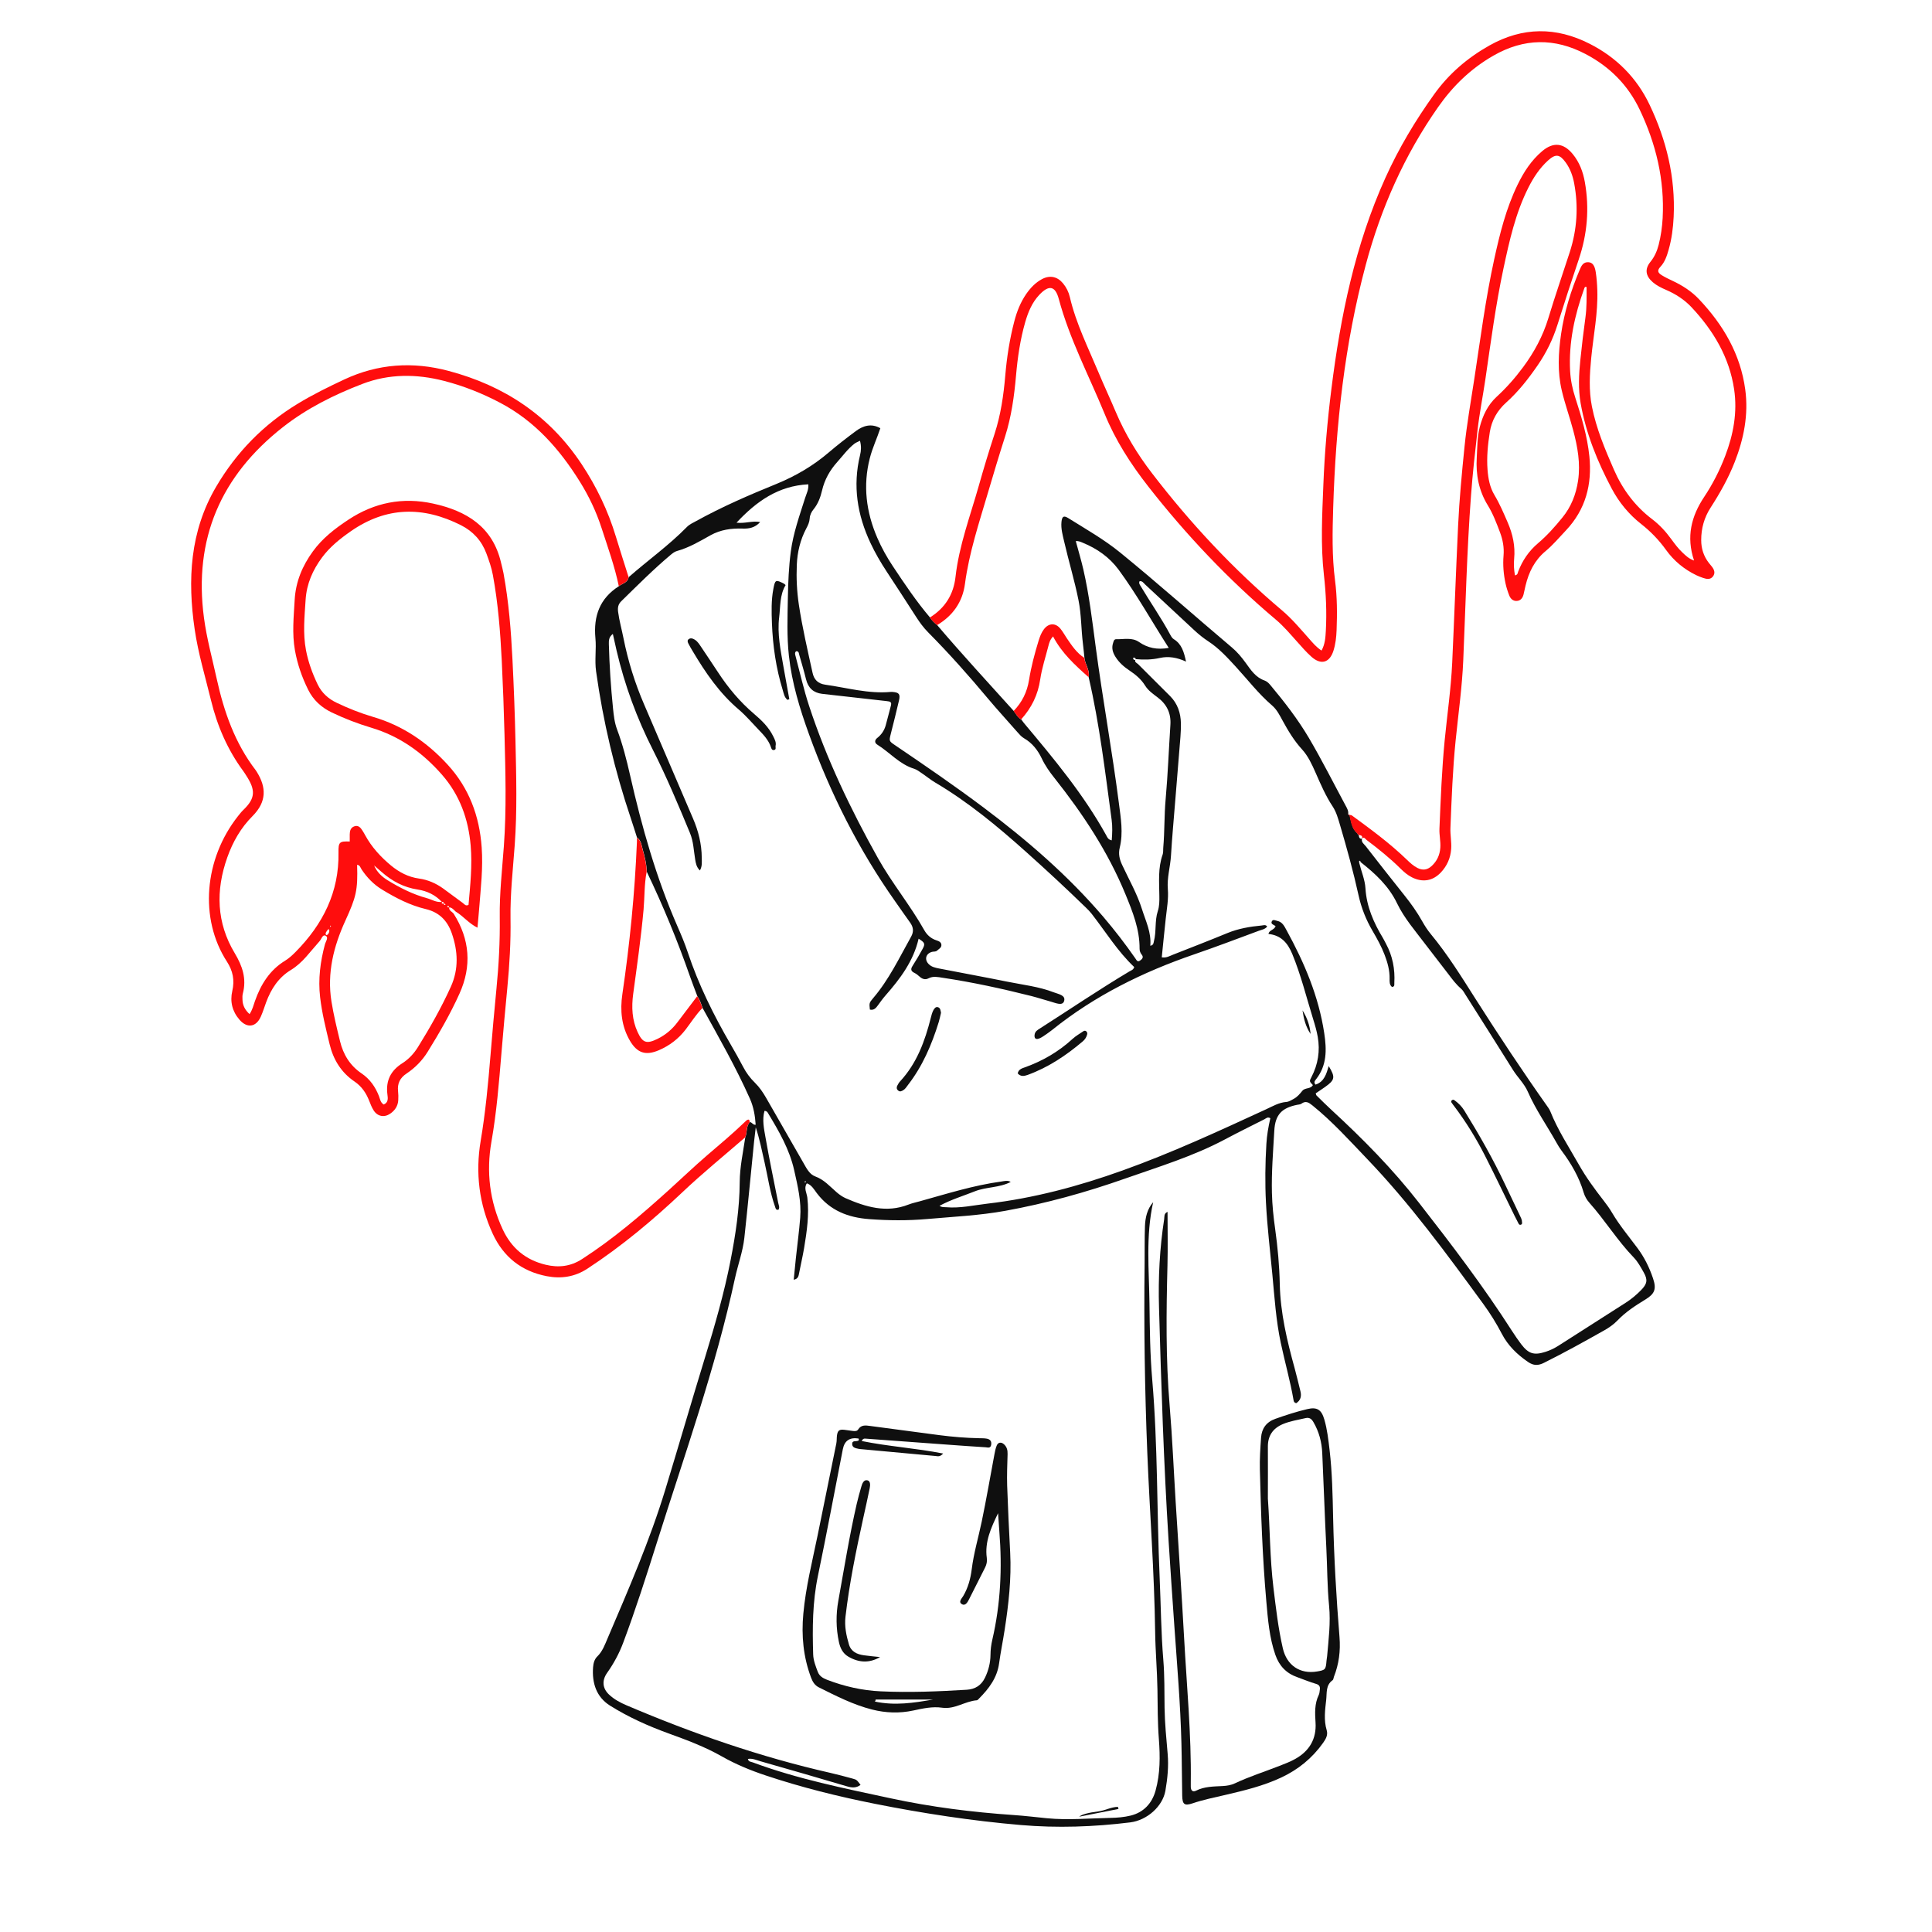 <?xml version="1.0" encoding="UTF-8"?><svg id="Layer_1" xmlns="http://www.w3.org/2000/svg" width="512" height="512" viewBox="0 0 512 512"><defs><style>.cls-1{fill:#0f0f0f;}.cls-2{fill:#ff0d0d;}</style></defs><path class="cls-1" d="M166.59,152.97c5.1-4.48,10.66-8.43,15.43-13.3,.68-.7,1.57-1.09,2.41-1.55,6.86-3.8,14.05-6.91,21.3-9.86,5.09-2.08,9.72-4.79,13.89-8.35,2.31-1.97,4.72-3.84,7.16-5.65,1.96-1.45,4.1-2.13,6.52-.78-.89,2.7-2.1,5.23-2.79,7.94-1.86,7.26-.97,14.27,1.97,21.08,1.14,2.64,2.54,5.16,4.14,7.56,3.1,4.66,6.21,9.31,9.84,13.58,.5,.81,1.19,1.44,1.92,2.04,6.58,7.74,13.48,15.19,20.27,22.74,.62,.78,1.04,1.74,1.98,2.24,.24,.32,.47,.65,.72,.95,7.91,9.43,15.79,18.88,21.79,29.71,.29,.52,.48,1.19,1.48,1.38,.15-1.83,.22-3.62-.02-5.41-1.72-12.65-3.2-25.34-6.09-37.81,.39-1.88-.96-3.38-1.12-5.14-.14-1.27-.25-2.54-.41-3.81-.47-3.8-.4-7.65-1.16-11.44-1.05-5.25-2.61-10.37-3.81-15.58-.39-1.71-.89-3.41-.71-5.2,.15-1.45,.58-1.76,1.78-1.02,4.67,2.92,9.48,5.64,13.78,9.14,10.05,8.18,19.71,16.81,29.61,25.16,1.42,1.19,2.58,2.6,3.67,4.1,1.34,1.85,2.6,3.82,4.95,4.64,.6,.21,1.09,.65,1.51,1.15,3.75,4.48,7.34,9.11,10.3,14.13,3.44,5.85,6.49,11.92,9.71,17.9,.38,.7,.79,1.4,.67,2.25,.08,.2,.19,.31,.42,.21h-.03c.42,1.73,.56,3.6,2.08,4.88,0,.24,.16,.36,.36,.44l-.06-.06c.13,.51,.1,1.18,.95,1.02l-.06,.04c-.24,.94,.56,1.4,1,1.97,3.38,4.36,6.8,8.69,10.24,13.01,1.75,2.19,3.37,4.46,4.74,6.91,.66,1.18,1.41,2.34,2.27,3.38,4.45,5.38,8.11,11.29,11.84,17.16,6.18,9.71,12.54,19.31,19.19,28.71,.23,.32,.45,.67,.6,1.03,1.99,5,4.94,9.49,7.57,14.14,1.92,3.4,4.24,6.56,6.64,9.64,.79,1.01,1.53,2.05,2.18,3.15,1.96,3.32,4.42,6.26,6.71,9.33,1.83,2.45,3.18,5.17,4.15,8.07,.95,2.82,.45,4.09-2.04,5.6-2.66,1.62-5.25,3.31-7.43,5.59-.98,1.02-2.21,1.87-3.45,2.57-5.28,2.98-10.58,5.92-16,8.62-1.53,.76-2.75,.76-4.2-.23-2.89-1.98-5.31-4.32-6.95-7.46-1.44-2.77-3.09-5.42-4.93-7.94-9.68-13.24-19.34-26.48-30.72-38.36-4.7-4.91-9.25-9.96-14.57-14.25-.97-.78-1.75-1.28-2.9-.44-.3,.22-.75,.22-1.14,.3-4.08,.83-5.8,2.62-6.04,6.84-.31,5.51-.77,11.01-.63,16.54,.08,3.2,.41,6.37,.86,9.55,.67,4.83,1.12,9.67,1.22,14.56,.16,7.65,1.93,15.03,3.95,22.35,.55,2,1.01,4.03,1.52,6.04,.35,1.38,.03,2.46-1.12,3.19-.53-.14-.64-.44-.69-.76-.88-5.12-2.31-10.12-3.39-15.2-1.27-5.96-1.66-12.03-2.23-18.08-.6-6.37-1.37-12.73-1.7-19.11-.27-5.18-.2-10.4,.11-15.57,.13-2.26,.53-4.57,1.05-6.8-.73-.45-1.14,.05-1.58,.28-3.49,1.76-7,3.49-10.45,5.33-8.44,4.49-17.55,7.25-26.51,10.4-10.33,3.64-20.87,6.56-31.66,8.52-6.86,1.25-13.81,1.57-20.74,2.18-5.13,.45-10.21,.41-15.33,.03-5.61-.41-10.41-2.25-13.92-6.89-.73-.96-1.35-2.15-2.64-2.6-.88,1.29-.01,2.56,.13,3.8,.52,4.52-.12,8.94-.86,13.36-.37,2.2-.89,4.38-1.31,6.58-.15,.8-.25,1.59-1.44,1.81,.19-1.96,.37-3.83,.57-5.7,.38-3.58,.87-7.15,1.15-10.73,.34-4.28-.66-8.42-1.59-12.56-1.24-5.56-4.05-10.38-6.95-15.18-.14-.24-.31-.56-.93-.57-.64,2.32-.14,4.68,.26,6.96,1.01,5.82,2.24,11.61,3.38,17.4,.12,.61,.46,1.2,.08,1.82-.73,.17-.76-.37-.92-.82-1.35-3.78-1.87-7.76-2.76-11.65-.7-3.1-1.32-6.22-2.35-9.35-.15,1.24-.31,2.48-.44,3.73-.86,8.51-1.65,17.03-2.58,25.53-.4,3.65-1.7,7.13-2.48,10.7-5.15,23.86-13.37,46.81-20.69,70.03-2.81,8.91-5.65,17.81-8.93,26.56-1.07,2.87-2.51,5.52-4.27,8.01-1.41,2-1.26,4.08,.49,5.74,1.35,1.28,2.96,2.14,4.67,2.87,17.52,7.46,35.45,13.69,54.05,17.91,1.95,.44,3.87,.97,5.8,1.49,1.14,.31,1.14,.34,2.15,1.68-1.12,.85-2.27,.78-3.58,.39-7.66-2.27-15.33-4.48-23.01-6.67-1.05-.3-2.09-.81-3.26-.6,.15,.79,.8,.73,1.3,.92,11.88,4.41,24.26,6.88,36.59,9.53,10.73,2.31,21.58,3.67,32.52,4.42,2.95,.2,5.89,.56,8.83,.85,5.6,.55,11.19,.01,16.78-.09,1.82-.03,3.72-.19,5.44-.62,3.38-.84,5.64-3.21,6.58-6.64,1.23-4.46,1.22-9.03,.87-13.58-.34-4.4-.32-8.79-.38-13.19-.08-5.11-.54-10.19-.61-15.31-.22-15.83-1.44-31.63-2.08-47.45-.67-16.7-.92-33.42-.71-50.14,.04-3.28-.03-6.56,.09-9.84,.08-2.31,.58-4.56,2.18-6.41-2,8.92-1.09,17.93-.98,26.91,.08,6.72,.15,13.44,.73,20.14,1.5,17.47,1.2,35,1.97,52.49,.32,7.26,.37,14.55,.97,21.79,.35,4.24,.27,8.46,.33,12.68,.06,4.09,.47,8.14,.82,12.21,.29,3.29-.04,6.52-.6,9.77-.72,4.11-4.83,7.82-9.33,8.38-9.64,1.19-19.3,1.53-28.97,.7-12.99-1.11-25.87-3.08-38.66-5.62-9.8-1.95-19.48-4.35-28.96-7.52-4.03-1.34-7.94-2.95-11.63-5.05-4.47-2.54-9.24-4.32-14.06-6.07-5.41-1.96-10.68-4.32-15.56-7.38-3.65-2.29-4.82-6.02-4.5-10.2,.08-1.02,.34-2.08,1.13-2.85,1.36-1.33,1.98-3.06,2.7-4.75,5.55-13,11.21-25.98,15.33-39.51,3.54-11.6,6.91-23.25,10.47-34.85,2.62-8.55,5.11-17.13,6.82-25.92,1.33-6.83,2.37-13.69,2.41-20.68,.03-4,.9-7.93,1.48-11.88,.57-1.28,.15-2.87,1.21-4.01,.58,.04,.8,.79,1.54,.71-.16-2.37-.54-4.69-1.52-6.89-3.69-8.29-8.19-16.16-12.57-24.09-.35-1.09-.73-2.17-1.38-3.13-.64-1.72-1.32-3.42-1.92-5.15-3.31-9.48-7.13-18.75-11.47-27.8-.04-2.08-.56-4.08-1.11-6.05-.29-1.05-.41-2.3-1.48-3.02-.54-1.67-1.05-3.34-1.61-5-4.29-12.72-7.37-25.72-9.23-39.02-.42-2.97,.1-5.91-.18-8.82-.54-5.85,1.15-10.53,6.23-13.76,.93-.73,2.37-.92,2.59-2.41Zm193.98,75.44c-.05-.2-.13-.41-.36-.24-.08,.06,0,.35,.01,.53,.54,2.24,1.5,4.42,1.64,6.72,.3,4.86,2.18,9.11,4.64,13.18,.29,.48,.52,.99,.79,1.48,1.76,3.25,2.43,6.74,2.22,10.4-.02,.43,.16,1.01-.62,1.07-.7-.57-.64-1.39-.63-2.19,.04-2.2-.54-4.26-1.31-6.29-.86-2.25-2.02-4.34-3.23-6.41-1.71-2.92-2.94-6.02-3.67-9.32-1.39-6.31-3.11-12.54-4.94-18.74-.5-1.68-.97-3.41-1.94-4.88-1.87-2.82-3.18-5.9-4.53-8.96-.97-2.2-1.98-4.4-3.6-6.18-2.07-2.27-3.63-4.85-5.09-7.52-.8-1.47-1.56-3.01-2.85-4.12-3.6-3.09-6.47-6.85-9.66-10.32-2.22-2.41-4.44-4.84-7.21-6.65-1.35-.88-2.58-1.88-3.75-2.97-4.32-4.04-8.65-8.06-12.99-12.09-.43-.4-.77-1.01-1.49-.88-.25,.53,.02,.84,.21,1.17,2.61,4.39,5.56,8.58,7.97,13.1,.22,.41,.51,.87,.9,1.1,2.1,1.29,2.68,3.39,3.23,5.93-2.34-1.08-4.63-1.48-6.9-.97-2.15,.48-4.26,.52-6.41,.32-.11-.37-.36-.47-.7-.35-.02,0-.01,.3,.06,.38,.26,.27,.51,.29,.68-.11-.65,.81,.25,1.08,.58,1.42,2.81,2.85,5.68,5.63,8.49,8.47,1.95,1.97,2.79,4.44,2.84,7.17,.02,1.2-.03,2.4-.12,3.59-.43,5.42-.88,10.83-1.32,16.25-.41,5.1-.88,10.19-1.19,15.3-.18,2.95-1.08,5.81-.83,8.81,.22,2.64-.28,5.26-.56,7.88-.37,3.39-.7,6.79-1.05,10.21,1.22,.2,2.05-.33,2.91-.67,4.83-1.9,9.67-3.77,14.47-5.75,2.92-1.2,5.97-1.72,9.08-2.01,.48-.04,1.07-.31,1.47,.28-.6,.75-1.44,.83-2.16,1.1-5.69,2.11-11.36,4.27-17.1,6.24-13.64,4.68-26.4,10.96-37.69,20.03-.75,.6-1.54,1.14-2.34,1.68-.39,.26-.82,.51-1.27,.66-.81,.26-1.17-.13-1.08-.99,.1-.94,.79-1.32,1.47-1.75,7.88-5.03,15.62-10.28,23.66-15.08,.45-.27,1.05-.39,1.28-1.16-4.4-4.15-7.58-9.37-11.31-14.15-.44-.56-.95-1.08-1.47-1.58-5.21-5.07-10.54-10.01-15.96-14.86-7.52-6.73-15.27-13.15-23.99-18.3-1.23-.73-2.35-1.66-3.54-2.46-.66-.44-1.32-.97-2.06-1.2-3.88-1.19-6.46-4.34-9.76-6.39-.72-.45-.77-1.18,0-1.78,1.1-.87,1.86-1.99,2.23-3.33,.49-1.77,.93-3.55,1.4-5.32,.15-.58-.02-.93-.61-1.03-.47-.08-.95-.13-1.43-.18-5.4-.61-10.8-1.2-16.19-1.82-2.33-.27-3.73-1.57-4.29-3.88-.53-2.17-1.18-4.31-1.79-6.46-.12-.42-.09-1.02-.84-.94-.43,.38-.25,.87-.13,1.31,1.17,4.4,2.16,8.85,3.58,13.17,4.63,14.08,11.01,27.39,18.23,40.31,3.71,6.64,8.59,12.53,12.31,19.15,.72,1.27,1.81,2.23,3.26,2.68,.63,.2,1.26,.5,1.26,1.25,0,.72-.69,1.02-1.14,1.45-.38,.36-.92,.21-1.37,.34-1.67,.48-2.05,2.09-.8,3.29,.73,.71,1.68,.91,2.62,1.1,6.04,1.18,12.08,2.28,18.11,3.5,4.14,.84,8.38,1.29,12.36,2.83,1.21,.47,3.24,.75,2.73,2.34-.42,1.32-2.23,.49-3.43,.15-1.77-.49-3.51-1.07-5.29-1.52-7.75-1.95-15.54-3.65-23.45-4.83-1.28-.19-2.5-.49-3.73,.14-.9,.47-1.68,.2-2.4-.45-.41-.37-.86-.74-1.36-.98-.95-.46-1.06-.99-.48-1.88,.95-1.47,1.84-2.99,2.68-4.54,.7-1.29,.54-1.63-1.09-2.64-1.37,5.93-4.86,10.58-8.74,15-.74,.84-1.39,1.75-2.05,2.66-.53,.74-1.09,1.37-2.13,1.12-.16-1.68-.23-1.74,.86-3.02,4.2-4.91,6.94-10.71,10.06-16.28,.77-1.37,.62-2.55-.27-3.78-1.36-1.88-2.67-3.79-4.01-5.69-9.64-13.67-17.08-28.48-22.76-44.17-2.45-6.76-4.55-13.64-5.34-20.84-.56-5.11-.36-10.23-.27-15.34,.07-4.07,.24-8.15,.77-12.19,.64-4.94,2.33-9.61,3.82-14.33,.35-1.1,.95-2.17,.83-3.56-7.94,.4-13.73,4.49-19.03,10.17,2.27,.28,4.12-.57,6.27-.17-1.36,1.51-2.94,1.79-4.63,1.73-3-.1-5.87,.29-8.56,1.79-2.85,1.6-5.67,3.27-8.87,4.16-.59,.16-1.14,.59-1.63,.99-4.6,3.86-8.83,8.12-13.12,12.31-.79,.77-.99,1.64-.84,2.81,.31,2.38,.97,4.67,1.43,7.01,1.21,6.05,3.03,11.9,5.48,17.57,4.33,10.04,8.61,20.11,12.93,30.16,1.44,3.34,2.31,6.81,2.33,10.45,0,1.06,.18,2.17-.49,3.36-.92-.9-1.08-1.89-1.25-2.9-.4-2.35-.44-4.75-1.38-7.02-3.09-7.45-6.2-14.89-9.85-22.09-4.24-8.36-7.46-17.12-9.6-26.26-.33-1.42-.64-2.85-.99-4.42-1.09,.84-1.08,1.76-1.06,2.71,.15,5.68,.53,11.34,1.1,16.99,.19,1.87,.39,3.78,1.08,5.62,1.48,3.96,2.53,8.07,3.46,12.19,3.1,13.65,6.89,27.07,12.52,39.93,.99,2.27,1.96,4.55,2.74,6.9,2.86,8.61,6.86,16.68,11.41,24.5,1.12,1.93,2.23,3.88,3.26,5.86,.82,1.58,1.86,2.99,3.12,4.22,1.22,1.19,2.15,2.57,2.99,4.03,3.29,5.75,6.6,11.5,9.9,17.26,.8,1.4,1.59,3,3.1,3.55,2.36,.86,3.89,2.65,5.68,4.2,.72,.62,1.53,1.2,2.39,1.58,5.36,2.33,10.8,3.98,16.65,1.69,.96-.38,1.99-.59,2.99-.87,7.15-1.98,14.24-4.24,21.63-5.24,.81-.11,1.63-.39,2.48,.11-2.99,1.57-6.48,1.28-9.5,2.48-3.06,1.22-6.26,2.17-9.37,3.84,.68,.47,1.23,.33,1.75,.38,3.71,.32,7.33-.53,10.96-.95,12.27-1.43,24.13-4.61,35.74-8.77,13.03-4.66,25.57-10.46,38.11-16.24,1.73-.8,3.37-1.79,5.36-1.94,.67-.05,1.34-.49,1.97-.83,.93-.5,1.61-1.32,2.26-2.12,.73-.9,2.2-.41,2.79-1.52-.97-1.02-.95-1.01-.38-2.11,1.75-3.37,2.33-6.95,1.67-10.68-.28-1.57-.72-3.11-1.2-4.63-1.79-5.79-3.23-11.69-5.55-17.32-1.24-3-3.02-4.97-6.32-5.31,.23-1.1,1.52-.99,1.9-2.07,0,.02-.1-.06-.27-.17-.39-.24-1.01-.45-.76-1.03,.31-.73,.96-.29,1.46-.19,1.36,.26,1.89,1.41,2.46,2.45,4.71,8.59,8.52,17.49,10,27.29,.67,4.42,.74,8.59-2.22,12.3-.26,.33-.62,.78-.08,1.35,2.33-.77,2.87-2.86,3.49-4.91,1.79,2.94,1.67,3.67-.96,5.53-.83,.59-1.68,1.15-2.49,1.69,.11,.29,.12,.47,.22,.57,1.31,1.29,2.61,2.59,3.96,3.83,8.31,7.65,16.22,15.66,23.18,24.59,8.61,11.04,17.09,22.16,24.65,33.96,.78,1.21,1.59,2.4,2.46,3.55,1.96,2.56,3.41,2.97,6.45,2,1.23-.39,2.37-.95,3.45-1.64,5.93-3.79,11.85-7.58,17.78-11.36,1.49-.95,2.83-2.08,4.07-3.34,1.62-1.65,1.83-2.71,.72-4.68-.78-1.38-1.56-2.84-2.65-3.97-4.34-4.5-7.62-9.86-11.76-14.51-.7-.79-1.21-1.68-1.51-2.69-1.21-4.12-3.34-7.76-5.9-11.17-.48-.64-.89-1.33-1.28-2.02-2.52-4.52-5.53-8.77-7.62-13.54-.94-2.16-2.68-3.77-3.91-5.73-4.15-6.64-8.35-13.26-12.54-19.87-.38-.6-.73-1.28-1.26-1.73-1.29-1.1-2.28-2.43-3.29-3.77-2.02-2.68-4.12-5.29-6.14-7.97-2.64-3.51-5.59-6.87-7.5-10.83-2.23-4.65-5.81-7.92-9.71-10.99ZM227.89,116.82c-.63,.32-1.09,.48-1.45,.76-1.78,1.39-3.09,3.22-4.58,4.88-1.95,2.18-3.34,4.65-4.01,7.53-.42,1.79-1.05,3.51-2.25,4.98-.56,.68-.96,1.49-1.02,2.39-.06,.99-.45,1.84-.91,2.69-1.59,3.01-2.37,6.25-2.51,9.65-.15,3.52,.02,7.02,.54,10.51,.91,6.08,2.32,12.07,3.63,18.07,.39,1.81,1.41,2.89,3.38,3.17,5.76,.81,11.42,2.46,17.33,1.92,.16-.01,.32,0,.48,0,1.72,.13,2.11,.56,1.72,2.27-.67,2.96-1.44,5.89-2.17,8.83-.48,1.92-.49,1.93,1.16,3.04,7.94,5.38,15.85,10.8,23.52,16.56,11.47,8.62,22.29,17.95,31.63,28.89,3.01,3.53,5.84,7.2,8.49,11.01,.3,.42,.54,1.1,1.26,.59,.54-.38,1.02-.84,.44-1.57-.36-.45-.57-.95-.57-1.54,.04-5.17-1.84-9.84-3.76-14.5-4.63-11.26-11.28-21.28-18.8-30.77-1.3-1.63-2.48-3.31-3.38-5.21-1.05-2.19-2.52-4.08-4.68-5.32-.7-.41-1.22-1.02-1.75-1.62-2.61-3-5.31-5.91-7.86-8.96-5.02-6.01-10.23-11.87-15.75-17.44-1.25-1.26-2.28-2.65-3.23-4.14-2.58-4.04-5.21-8.04-7.84-12.06-1.58-2.41-3.03-4.89-4.25-7.5-3.51-7.46-4.76-15.18-2.78-23.3,.28-1.17,.38-2.36-.02-3.84Zm81.84,54.88c-4.51-7.04-8.46-14.16-13.28-20.72-2.42-3.28-5.69-5.58-9.46-7.13-.55-.23-1.09-.51-1.9-.46,.71,2.63,1.44,5.06,2.01,7.53,1.54,6.7,2.35,13.53,3.25,20.33,1.85,13.93,4.39,27.76,6.18,41.69,.5,3.88,1.17,7.78,.22,11.67-.41,1.67-.08,3.08,.62,4.58,1.81,3.9,3.98,7.65,5.28,11.79,.99,3.14,2.51,6.15,2.19,9.66,.9-.18,.83-.71,.95-1.15,.7-2.63,.18-5.42,1.04-8.04,.43-1.3,.43-2.68,.41-4.04-.03-3.67-.4-7.35,.87-10.93,.21-.58,.11-1.27,.17-1.9,.37-4.22,.24-8.46,.62-12.68,.59-6.6,.84-13.24,1.27-19.86,.19-3.06-.98-5.42-3.41-7.24-1.21-.91-2.49-1.81-3.3-3.12-1.05-1.68-2.49-2.89-4.1-3.96-1.48-.98-2.8-2.13-3.75-3.65-.71-1.13-1.08-2.32-.64-3.64,.14-.43,.23-1.05,.84-1.03,2.04,.06,4.18-.55,6.06,.75,2.28,1.58,4.79,2.1,7.88,1.55Zm-96.1,141.49c-.05-.05-.11-.16-.15-.15-.11,.02-.21,.09-.31,.14,.05,.05,.11,.16,.15,.15,.11-.02,.21-.09,.31-.14Z"/><path class="cls-2" d="M248.36,165.67c-.72-.6-1.42-1.23-1.92-2.04,4-2.48,6.26-6.07,6.78-10.75,.94-8.32,3.9-16.13,6.16-24.11,1.3-4.61,2.69-9.2,4.18-13.75,1.65-5.06,2.4-10.25,2.85-15.52,.41-4.86,1.17-9.68,2.41-14.41,.67-2.57,1.64-5.01,3.16-7.21,1.11-1.59,2.43-2.99,4.16-3.91,2.08-1.11,4.08-.69,5.58,1.13,.88,1.06,1.49,2.3,1.8,3.63,1.63,6.98,4.83,13.35,7.57,19.9,1.48,3.54,3.11,7.01,4.6,10.54,2.48,5.86,5.75,11.23,9.62,16.26,10.21,13.31,21.61,25.5,34.44,36.33,2.64,2.23,4.84,4.88,7.13,7.45,.99,1.12,1.94,2.29,3.34,3.2,.96-1.75,1.04-3.5,1.14-5.22,.27-4.96,.05-9.91-.51-14.85-.89-7.9-.46-15.82-.15-23.72,.33-8.55,1.07-17.08,2.14-25.57,2.41-19.26,6.27-38.15,14.33-55.97,3.54-7.83,7.92-15.15,12.92-22.12,3.89-5.42,8.82-9.64,14.63-12.91,8.81-4.95,17.7-4.96,26.59-.43,7.05,3.59,12.44,8.97,15.85,16.14,4.47,9.38,6.87,19.24,6.38,29.7-.14,2.96-.52,5.89-1.34,8.75-.46,1.63-1,3.25-2.17,4.49-1.02,1.09-.58,1.66,.41,2.27,.88,.54,1.82,.99,2.76,1.43,2.64,1.23,5.07,2.79,7.06,4.9,6.41,6.77,10.98,14.53,12.25,23.92,.9,6.66-.37,13.05-2.8,19.25-1.67,4.26-3.91,8.23-6.38,12.06-1.7,2.64-2.5,5.51-2.49,8.62,0,2.23,.65,4.25,2.02,6.02,.25,.32,.5,.62,.76,.93,.65,.81,1.03,1.72,.36,2.63-.67,.92-1.68,.76-2.63,.43-.6-.21-1.2-.43-1.78-.71-3.23-1.56-5.94-3.78-8.03-6.69-1.88-2.62-4.07-4.9-6.62-6.9-3.25-2.55-5.85-5.72-7.78-9.35-3.8-7.15-6.83-14.61-8.25-22.63-.67-3.81-.47-7.66-.08-11.48,.38-3.74,.83-7.47,1.34-11.19,.38-2.71,.32-5.42,.31-8.13-.47-.22-.55,.21-.63,.42-2.54,7.05-4.13,14.26-3.73,21.82,.13,2.42,.61,4.73,1.36,7.03,1.64,5.09,3.19,10.22,3.74,15.57,.76,7.44-.98,14.13-6.24,19.68-1.76,1.86-3.42,3.84-5.38,5.47-2.92,2.44-4.44,5.58-5.3,9.16-.19,.78-.33,1.56-.53,2.34-.24,.92-.78,1.63-1.78,1.69-1,.06-1.66-.59-2-1.45-.41-1.04-.75-2.11-.99-3.2-.52-2.43-.73-4.9-.52-7.39,.18-2.11-.19-4.14-.93-6.11-.93-2.47-1.87-4.96-3.25-7.2-2.41-3.92-3.19-8.17-2.92-12.64,.16-2.7,.09-5.42,.79-8.09,.81-3.08,2.11-5.85,4.49-8.04,2.6-2.39,4.92-5.02,7.02-7.86,2.92-3.95,5.22-8.19,6.66-12.93,1.78-5.89,3.8-11.7,5.69-17.55,1.93-5.97,2.32-12.06,1.16-18.23-.37-1.98-1.05-3.86-2.24-5.51-1.6-2.21-2.68-2.34-4.69-.52-2.22,2.02-3.83,4.47-5.18,7.14-3.43,6.78-5.05,14.11-6.62,21.46-2.07,9.7-3.36,19.53-4.79,29.33-.66,4.5-1.56,8.97-2.08,13.5-.66,5.8-1.31,11.59-1.74,17.41-1.08,14.52-1.43,29.07-2.05,43.61-.3,7.11-1.3,14.17-2.02,21.25-.78,7.72-1.07,15.48-1.38,23.23-.07,1.82,.33,3.66,.2,5.51-.17,2.41-1.09,4.49-2.74,6.24-2.15,2.27-4.84,2.7-7.65,1.29-1.16-.58-2.12-1.41-3.04-2.32-2.79-2.77-5.85-5.22-8.98-7.58-.35-.27-.69-1.01-1.31-.31l.06-.04c.31-.93-.43-.87-.95-1.02l.06,.06c-.12-.15-.24-.3-.36-.44-1.51-1.28-1.66-3.14-2.08-4.89,.22,.04,.5,.01,.66,.13,5.04,3.68,10.07,7.37,14.57,11.72,.87,.84,1.73,1.65,2.82,2.2,1.38,.7,2.61,.54,3.75-.5,1.43-1.31,2.17-2.92,2.31-4.85,.12-1.69-.3-3.36-.23-5.03,.33-7.83,.63-15.66,1.39-23.46,.67-6.84,1.67-13.65,1.99-20.52,.56-12.14,.99-24.29,1.57-36.43,.33-6.95,.99-13.87,1.69-20.79,.61-6.05,1.69-12.03,2.6-18.03,1.61-10.58,2.98-21.2,5.27-31.67,1.49-6.8,3.15-13.53,6.23-19.84,1.63-3.35,3.62-6.41,6.48-8.83,2.94-2.49,5.66-2.21,8.1,.76,1.77,2.16,2.73,4.69,3.21,7.4,1.25,6.99,.66,13.83-1.62,20.56-1.95,5.75-3.82,11.52-5.64,17.31-1.21,3.85-2.96,7.4-5.24,10.72-2.46,3.57-5.11,6.97-8.35,9.87-2.36,2.12-3.83,4.71-4.33,7.81-.53,3.32-.86,6.67-.6,10.03,.18,2.31,.6,4.61,1.82,6.65,1.4,2.34,2.46,4.84,3.54,7.33,1.32,3.06,2.01,6.22,1.69,9.57-.14,1.47-.06,2.94,.22,4.41,.75-.16,.71-.62,.83-.96,1.13-2.97,2.83-5.49,5.29-7.57,2.38-2.01,4.46-4.36,6.43-6.78,2.33-2.85,3.62-6.13,4.17-9.79,.67-4.55-.12-8.93-1.27-13.27-.94-3.55-2.2-7.02-3.04-10.59-1.18-4.97-.92-10-.19-15.02,.86-5.88,2.62-11.52,4.92-16.98,.43-1.02,.9-2.13,2.34-2.03,1.07,.08,1.66,.86,1.93,2.66,.24,1.58,.36,3.17,.41,4.78,.2,6.03-1.03,11.94-1.61,17.9-.42,4.31-.67,8.61,.18,12.9,1.16,5.84,3.45,11.3,5.82,16.71,2.27,5.21,5.58,9.68,10.15,13.15,1.99,1.51,3.65,3.34,5.12,5.36,.9,1.23,1.81,2.45,2.92,3.49,.83,.77,1.63,1.61,3.06,2.11-2.12-6.33-.73-11.75,2.69-16.88,2.26-3.4,4.11-7.03,5.57-10.86,2.17-5.69,3.26-11.56,2.36-17.63-1.27-8.53-5.5-15.59-11.31-21.78-1.88-2-4.17-3.47-6.7-4.57-1.25-.54-2.48-1.13-3.52-2.02-1.94-1.67-2.23-3.49-.63-5.45,1.1-1.36,1.74-2.87,2.16-4.49,.59-2.33,.93-4.7,1.06-7.1,.53-10.14-1.77-19.68-6.11-28.77-3.11-6.5-7.96-11.35-14.31-14.68-8.21-4.31-16.32-4.23-24.45,.43-5.96,3.42-10.7,8.01-14.62,13.6-8.96,12.78-15.17,26.81-19.19,41.83-5.63,21.04-7.94,42.54-8.63,64.25-.2,6.47-.35,12.95,.49,19.4,.57,4.38,.58,8.77,.41,13.17-.07,1.84-.27,3.67-.83,5.44-1.01,3.19-3.28,3.86-5.81,1.63-1.43-1.27-2.68-2.74-3.96-4.17-1.76-1.96-3.47-3.99-5.49-5.69-12.52-10.56-23.71-22.38-33.81-35.28-4.66-5.95-8.7-12.24-11.57-19.25-4.15-10.11-9.29-19.81-12.15-30.45-.95-3.55-2.65-3.78-5.19-1.07-1.91,2.04-2.94,4.55-3.7,7.18-1.33,4.62-2.02,9.37-2.44,14.15-.48,5.51-1.23,10.95-2.92,16.24-1.58,4.94-3.07,9.91-4.54,14.89-2.34,7.96-4.98,15.84-6.08,24.13-.63,4.78-3.22,8.45-7.41,10.92Z"/><path class="cls-2" d="M198.69,297.4c-1.05,1.14-.64,2.72-1.21,4.01-5.55,4.82-11.26,9.46-16.61,14.52-7.85,7.42-16.13,14.34-25.2,20.28-3.38,2.21-7,2.72-10.79,1.99-6.64-1.29-11.43-5.04-14.3-11.24-3.64-7.88-4.62-16.15-3.2-24.6,1.28-7.59,1.99-15.21,2.62-22.86,.48-5.82,.99-11.63,1.56-17.44,.62-6.29,.96-12.59,.88-18.92-.09-6.33,.63-12.62,1.09-18.92,.72-9.83,.42-19.66,.17-29.5-.17-6.55-.41-13.11-.73-19.66-.38-7.59-.97-15.16-2.35-22.65-.36-1.98-1.03-3.86-1.72-5.73-1.26-3.38-3.53-5.87-6.73-7.49-10.04-5.07-19.79-4.96-29.22,1.61-2.84,1.98-5.51,4.11-7.59,6.91-2.48,3.34-4.1,7-4.37,11.23-.29,4.47-.75,8.93,.1,13.39,.61,3.16,1.7,6.16,3.09,9.04,1.08,2.24,2.83,3.83,5.08,4.89,3.11,1.48,6.3,2.75,9.6,3.72,7.83,2.29,14.27,6.68,19.74,12.63,5.7,6.21,8.46,13.62,9.05,21.94,.39,5.45-.25,10.86-.67,16.28-.12,1.59-.29,3.17-.45,5.01-2.29-1.11-3.76-3.08-5.78-4.27-.51-.49-.96-1.06-1.74-1.13-.02-.22-.12-.38-.37-.35-.04,0-.11,.15-.09,.19,.12,.23,.3,.23,.5,.11-.16,.94,.74,1.18,1.16,1.73,4.32,6.8,4.85,13.93,1.54,21.24-2.4,5.32-5.32,10.38-8.39,15.34-1.45,2.35-3.36,4.29-5.64,5.81-1.73,1.15-2.45,2.64-2.23,4.67,.09,.79,.1,1.6,.05,2.39-.09,1.54-.89,2.72-2.14,3.57-1.57,1.07-3.35,.74-4.37-.86-.51-.8-.86-1.71-1.21-2.6-.81-2.06-2-3.8-3.86-5.06-3.55-2.41-5.63-5.81-6.62-9.93-.99-4.11-2.02-8.21-2.51-12.44-.55-4.77,.05-9.4,1.28-13.99,.2-.76,1.06-1.82,.17-2.29-.79-.41-1.09,.9-1.59,1.45-1.23,1.37-2.37,2.81-3.6,4.18-1.18,1.31-2.48,2.53-3.98,3.44-3.32,2.01-5.27,5.04-6.58,8.57-.47,1.27-.86,2.58-1.42,3.82-1.26,2.8-3.62,3.13-5.65,.8-1.92-2.21-2.55-4.83-1.9-7.62,.66-2.85,.15-5.33-1.41-7.75-7.4-11.42-6.05-27.21,2.91-38.57,.45-.56,.89-1.14,1.41-1.64,3.25-3.1,3.28-5.28,.8-9.09-.26-.4-.5-.82-.79-1.2-4.19-5.68-6.92-12.01-8.58-18.84-1.51-6.2-3.37-12.34-4.3-18.67-1.94-13.18-1.28-26.03,5.68-37.87,5.36-9.13,12.57-16.5,21.64-22,3.96-2.41,8.12-4.45,12.32-6.42,8.92-4.17,18.12-4.79,27.59-2.28,14.8,3.92,26.76,11.84,35.3,24.72,3.96,5.98,7.01,12.35,9.08,19.2,1.09,3.59,2.24,7.15,3.37,10.73-.22,1.49-1.66,1.68-2.59,2.41-1.09-5.25-2.91-10.29-4.56-15.38-1.41-4.35-3.36-8.46-5.78-12.34-5.36-8.61-11.92-16.03-21.05-20.85-4.75-2.51-9.72-4.49-14.92-5.83-7.3-1.88-14.61-1.91-21.7,.82-7.48,2.88-14.65,6.45-20.99,11.42-16.45,12.9-23.73,29.62-20.94,50.54,.73,5.49,2.2,10.79,3.38,16.17,1.93,8.76,4.83,17.06,10.36,24.26,.1,.13,.18,.27,.26,.4,2.54,4.06,2.67,7.91-1.12,11.71-3.1,3.1-5.25,6.86-6.7,10.97-3.1,8.73-2.88,17.3,1.98,25.38,2.03,3.38,3.18,6.76,2.14,10.69-.14,.53-.11,1.11-.09,1.67,.05,1.48,.67,2.68,1.87,3.78,.79-1.19,1.05-2.37,1.44-3.48,1.56-4.42,3.91-8.2,8.03-10.71,1.01-.62,1.91-1.46,2.75-2.31,7.2-7.29,11.54-15.82,11.35-26.32-.05-2.79,.25-3.02,2.98-2.92,0-.63,0-1.27,0-1.9,.01-.94,.25-1.8,1.23-2.13,1.04-.36,1.64,.34,2.13,1.12,.26,.4,.5,.82,.73,1.24,1.71,3.14,4.07,5.72,6.8,7.99,2.19,1.82,4.62,3.1,7.5,3.5,2.33,.32,4.46,1.26,6.37,2.63,1.75,1.26,3.46,2.58,5.21,3.84,.41,.29,.74,.9,1.51,.5,.46-5.2,1.02-10.44,.57-15.71-.6-7.04-2.9-13.41-7.6-18.78-5.1-5.83-11.19-10.2-18.71-12.45-3.6-1.08-7.1-2.42-10.5-4.05-2.77-1.33-4.91-3.3-6.27-6.05-1.64-3.31-2.84-6.77-3.49-10.41-.8-4.47-.32-8.92-.07-13.39,.27-4.8,2.03-8.99,4.81-12.82,2.53-3.5,5.87-6.07,9.43-8.42,6.89-4.56,14.41-6.03,22.45-4.27,8.82,1.93,15.8,6.12,18.01,15.71,.22,.93,.48,1.86,.65,2.8,1.39,7.56,1.99,15.22,2.37,22.88,.36,7.27,.64,14.54,.8,21.81,.2,9.11,.46,18.23-.21,27.34-.47,6.46-1.21,12.9-1.11,19.39,.1,6.17-.26,12.31-.85,18.44-.55,5.73-1.08,11.46-1.55,17.2-.65,7.89-1.29,15.76-2.66,23.57-1.4,7.97-.47,15.75,2.98,23.18,2.32,4.99,6.09,8.13,11.4,9.4,3.39,.81,6.56,.48,9.63-1.5,8.3-5.35,15.77-11.76,23.06-18.35,3.38-3.05,6.66-6.21,10.12-9.18,3.34-2.87,6.72-5.68,9.89-8.74,.28-.27,.58-.62,.93-.69,.38-.08,.42,.35,.41,.67Zm-81.12-57.87c.17-.46-.14-.48-.46-.5-1.74-1.87-3.95-2.92-6.41-3.29-3.68-.56-6.77-2.21-9.52-4.62-.68-.59-1.36-1.18-2.04-1.77,.75,1.78,2.05,2.98,3.59,3.93,3.26,2.01,6.68,3.73,10.38,4.74,1.33,.36,2.57,1.22,4.05,.98-.31,.59,.18,.44,.45,.49,.02,.21,.11,.36,.34,.34,.04,0,.11-.14,.09-.17-.11-.21-.29-.21-.48-.12Zm-15.88,53.18c1.28-.54,1.11-1.68,.98-2.66-.48-3.66,.87-6.33,3.98-8.3,1.69-1.07,3.07-2.58,4.13-4.29,3.2-5.16,6.19-10.43,8.7-15.97,2.13-4.71,1.89-9.48,.22-14.24-1.16-3.29-3.31-5.49-6.88-6.34-4.15-.98-7.92-2.94-11.55-5.15-2.22-1.35-3.99-3.17-5.43-5.33-.31-.46-.43-1.17-1.2-1.25,.22,6.78-.28,8.6-3.12,14.82-3.1,6.78-4.89,13.85-3.68,21.4,.57,3.55,1.42,7.04,2.27,10.53,.87,3.57,2.66,6.47,5.72,8.54,2.19,1.49,3.63,3.54,4.59,5.99,.31,.78,.39,1.73,1.26,2.24Zm-15.27-44.91c.46,0,.59-.3,.72-.59,.13-.29,.26-.58-.06-1.02-.19,.22-.41,.4-.53,.64-.13,.25-.42,.49-.12,.97Zm1.13-2.5c-.02,.06-.07,.13-.06,.18,.05,.21,.13,.21,.2,.01,.02-.05-.02-.12-.04-.18,0-.01-.06,0-.1,0Z"/><path class="cls-1" d="M309.41,321.15c0,4.82,.1,9.52-.02,14.21-.32,12.4-.46,24.78,.58,37.16,.71,8.53,1.07,17.08,1.6,25.62,.74,11.97,1.58,23.94,2.23,35.92,.7,12.77,1.93,25.53,1.77,38.34,0,.4-.01,.8,0,1.2,.05,.93,.54,1.38,1.41,.94,2.23-1.12,4.64-1.09,7.03-1.22,1.14-.06,2.25-.24,3.26-.72,3.84-1.81,7.88-3.08,11.82-4.63,1.41-.55,2.84-1.09,4.16-1.83,3.75-2.1,5.67-5.32,5.38-9.67-.16-2.49-.28-4.95,.85-7.28,.2-.42,.23-.93,.29-1.4,.11-.8-.11-1.29-1.02-1.55-1.68-.49-3.31-1.18-4.96-1.77-2.92-1.02-4.79-3-5.81-5.93-1.59-4.59-1.97-9.36-2.39-14.14-1.02-11.64-1.43-23.31-1.71-34.98-.07-2.79,.12-5.6,.31-8.39,.17-2.44,1.37-4.16,3.78-5.02,2.79-.99,5.59-1.9,8.47-2.58,2.59-.61,3.76,.12,4.53,2.78,.76,2.62,1.06,5.32,1.38,8.02,.7,5.97,.81,11.96,.94,17.96,.23,10.55,.84,21.1,1.69,31.62,.3,3.68-.14,7.16-1.48,10.57-.12,.3-.12,.73-.33,.88-1.87,1.31-1.51,3.36-1.71,5.19-.3,2.69-.68,5.39,.13,8.08,.38,1.27-.23,2.32-.94,3.33-2.89,4.07-6.61,7.11-11.14,9.22-4.74,2.22-9.78,3.43-14.84,4.61-2.88,.67-5.77,1.25-8.58,2.2-2.19,.74-2.74,.32-2.79-2-.09-4.64-.09-9.28-.21-13.91-.26-10.4-1.15-20.76-1.88-31.13-.52-7.5-1.05-15-1.52-22.5-1.29-20.59-1.95-41.21-2.54-61.84-.23-7.86,.17-15.66,1.37-23.43,.1-.66-.12-1.47,.87-1.91Zm26.6,76.14c.55,7.82,.52,15.65,1.46,23.44,.66,5.39,1.27,10.78,2.49,16.08,1.04,4.54,4.57,6.9,9.05,6.15,2.23-.37,2.34-.5,2.53-2.85,.03-.4,.12-.79,.16-1.19,.39-4.45,.96-8.91,.52-13.39-.5-5.09-.47-10.21-.73-15.31-.42-8.38-.69-16.76-1.08-25.14-.13-2.9-.85-5.66-2.34-8.21-.51-.87-1.06-1.29-2.11-1.05-2.02,.47-4.09,.78-6.01,1.59-2.61,1.11-3.97,3.07-3.95,5.97,.03,4.63,0,9.27,0,13.9Z"/><path class="cls-1" d="M264.49,401.03c-1.81,3.78-3.57,7.53-2.98,11.83,.13,.92-.05,1.75-.45,2.55-1.39,2.79-2.8,5.56-4.21,8.34-.4,.8-.98,1.88-1.88,1.4-1.11-.59-.1-1.52,.3-2.2,1.28-2.18,1.93-4.56,2.24-7.03,.53-4.3,1.77-8.44,2.65-12.65,1.24-5.94,2.26-11.93,3.38-17.89,.15-.78,.3-1.59,.61-2.31,.37-.89,1.19-.97,1.91-.33,.77,.7,.99,1.57,.96,2.59-.08,2.8-.2,5.6-.11,8.4,.2,5.91,.49,11.82,.8,17.73,.35,6.91-.42,13.73-1.48,20.54-.45,2.92-1.05,5.82-1.45,8.75-.52,3.88-2.71,6.76-5.34,9.4-.17,.17-.36,.42-.55,.44-3.16,.23-5.85,2.46-9.23,1.97-2.54-.37-5.11,.2-7.61,.74-3.68,.79-7.31,.66-10.92-.25-4.99-1.26-9.54-3.6-14.12-5.88-1.06-.53-1.63-1.43-2.05-2.53-2.08-5.5-2.61-11.15-2.07-16.98,.64-7.03,2.37-13.85,3.78-20.73,1.66-8.14,3.33-16.27,4.97-24.42,.14-.7,.07-1.44,.17-2.14,.19-1.28,.64-1.61,1.94-1.46,.71,.08,1.42,.2,2.14,.29,.56,.07,1.2,.15,1.54-.39,.82-1.31,2.07-1.06,3.23-.91,6.1,.79,12.2,1.64,18.3,2.43,3.49,.45,7,.74,10.52,.81,.64,.01,1.29,0,1.92,.1,.9,.14,1.44,.6,1.27,1.64-.17,1.03-.94,.69-1.5,.66-3.43-.21-6.86-.46-10.29-.71-7.18-.52-14.36-1.05-21.53-1.58-.32-.02-.64-.04-1,.63,7.09,1.45,14.26,1.88,21.6,3.32-.87,.94-1.45,.71-1.95,.66-6.45-.58-12.9-1.18-19.35-1.78-.4-.04-.8-.05-1.19-.14-.7-.16-1.55-.29-1.62-1.17-.09-1.15,1.01-.69,1.57-.97,.19-.09,.26-.18,.17-.38-.02-.07-.03-.19-.07-.2q-3.49-.55-4.15,2.83c-2.19,11.21-4.29,22.44-6.61,33.62-1.43,6.88-1.47,13.81-1.25,20.77,.05,1.6,.66,3.12,1.22,4.61,.42,1.12,1.35,1.68,2.46,2.11,4.59,1.76,9.33,2.84,14.23,3.06,7.6,.35,15.19,.04,22.78-.42,2.26-.14,3.88-1.16,4.87-3.25,.91-1.91,1.41-3.9,1.43-6.01,.01-1.37,.18-2.7,.49-4.03,2.19-9.43,2.63-18.98,1.86-28.6-.13-1.63-.23-3.25-.34-4.88Zm-17.14,49.36c-5.08,0-10.17,0-15.25,0-.03,0-.07,.11-.09,.17-.12,.3,.27,.09-.24,.35,5.33,1.17,10.4,.37,15.59-.53Z"/><path class="cls-1" d="M233.21,439.15c-2.84,1.66-5.65,1.47-8.37-.11-1.49-.86-2.17-2.27-2.52-3.9-.78-3.64-.81-7.28-.15-10.94,1.54-8.55,2.92-17.14,4.86-25.61,.35-1.55,.79-3.09,1.23-4.62,.24-.84,.65-1.9,1.62-1.67,.85,.2,.75,1.32,.6,2.1-.54,2.66-1.14,5.3-1.72,7.95-1.9,8.65-3.68,17.32-4.7,26.12-.29,2.52,.21,4.92,.91,7.3,.58,1.97,2.17,2.65,4,2.9,1.41,.2,2.83,.32,4.25,.47Z"/><path class="cls-1" d="M296.41,479.39c-3.41,.67-6.82,1.34-10.41,2.05q1.01-.89,5.08-1.4c1.76-.22,3.38-1.18,5.18-1.2l.15,.54Z"/><path class="cls-2" d="M171.37,231.05c-.65,3.31-.52,6.69-.82,10.03-.67,7.48-1.75,14.91-2.75,22.35-.46,3.47-.31,6.88,1.18,10.09,1.34,2.9,2.41,3.19,5.29,1.78,2.12-1.04,3.87-2.53,5.28-4.41,1.73-2.3,3.47-4.59,5.21-6.88,.65,.96,1.03,2.04,1.38,3.13-1.69,1.72-2.96,3.76-4.41,5.66-1.89,2.47-4.27,4.3-7.12,5.52-3.48,1.49-5.75,.77-7.68-2.53-2.24-3.83-2.63-8.04-2-12.3,1.97-13.37,3.3-26.79,3.86-40.3,.02-.4,0-.8-.01-1.2,1.07,.72,1.19,1.97,1.48,3.02,.54,1.97,1.07,3.97,1.11,6.05Z"/><path class="cls-2" d="M288.5,179.47c-3.56-3.16-7.08-6.34-9.43-10.81-.85,.93-1.04,1.77-1.25,2.59-.75,2.93-1.71,5.83-2.15,8.8-.6,4.11-2.32,7.57-5.06,10.6-.94-.5-1.36-1.46-1.98-2.24,2.22-2.3,3.56-5,4.07-8.19,.57-3.53,1.49-7.01,2.54-10.43,.33-1.06,.72-2.12,1.4-3.02,1.27-1.69,3.09-1.76,4.41-.13,.65,.8,1.14,1.73,1.72,2.58,1.3,1.91,2.59,3.84,4.59,5.12,.16,1.76,1.51,3.26,1.12,5.14Z"/><path class="cls-2" d="M357.26,215.76l.42,.21c-.23,.1-.34-.02-.42-.21Z"/><path class="cls-1" d="M205.53,197.65c-.05,.41,.26,1.04-.48,1.12-.51,.05-.63-.42-.75-.78-.63-1.88-1.96-3.26-3.29-4.64-1.72-1.78-3.33-3.69-5.2-5.29-5.14-4.36-8.86-9.79-12.25-15.51-.41-.68-.82-1.37-1.17-2.08-.17-.34-.29-.77,.11-1.08,.34-.26,.7-.28,1.12-.12,.87,.34,1.41,1.01,1.9,1.75,1.59,2.39,3.21,4.76,4.78,7.17,2.68,4.1,5.79,7.81,9.53,10.99,2.01,1.71,3.91,3.54,5.09,5.97,.39,.79,.83,1.56,.62,2.51Z"/><path class="cls-1" d="M208.69,185.48c-.83-.66-.98-1.71-1.27-2.65-1.77-5.76-2.62-11.68-2.85-17.69-.11-3.03-.2-6.06,.38-9.08,.46-2.42,.58-2.54,2.85-1.36,.13,.07,.23,.21,.39,.36-1.57,2.62-1.35,5.63-1.7,8.5-.54,4.42,.38,8.76,1.13,13.09,.5,2.88,1.04,5.76,1.56,8.64l-.5,.19Z"/><path class="cls-1" d="M403.34,323.82c.1,.43-.03,.63-.26,.73-.25,.1-.5,0-.61-.22-.38-.7-.74-1.41-1.09-2.12-2.6-5.29-5.14-10.62-7.81-15.87-2.35-4.63-5.07-9.04-8.2-13.19-.24-.32-.49-.63-.71-.97-.14-.22-.09-.46,.13-.62,.2-.15,.42-.16,.64,0,1.04,.76,1.93,1.62,2.62,2.74,3.94,6.38,7.65,12.88,10.85,19.67,1.26,2.67,2.55,5.32,3.8,7.98,.3,.64,.67,1.28,.63,1.87Z"/><path class="cls-1" d="M249.38,268.39c-.2,.82-.36,1.68-.62,2.52-1.85,5.96-4.28,11.64-8.14,16.62-.39,.5-.7,1.07-1.28,1.4-.41,.23-.82,.49-1.31,.08-.45-.38-.47-.82-.25-1.28,.21-.42,.46-.85,.78-1.19,4.42-4.77,6.55-10.64,8.11-16.79,.17-.69,.35-1.4,.68-2.02,.24-.44,.62-1.04,1.28-.79,.6,.22,.62,.86,.74,1.45Z"/><path class="cls-1" d="M269.71,284.46c.19-1.06,1.09-1.32,1.9-1.61,4.72-1.69,8.96-4.16,12.66-7.56,.81-.75,1.81-1.3,2.73-1.94,.27-.19,.59-.29,.86-.05,.25,.22,.34,.52,.24,.86-.19,.72-.57,1.31-1.13,1.79-4.41,3.74-9.16,6.93-14.65,8.92-.97,.35-1.86,.46-2.62-.41Z"/><path class="cls-1" d="M345.18,267.76c1.21,1.92,1.94,4,2.14,6.25-1.28-1.88-1.82-4.03-2.14-6.25Z"/></svg>